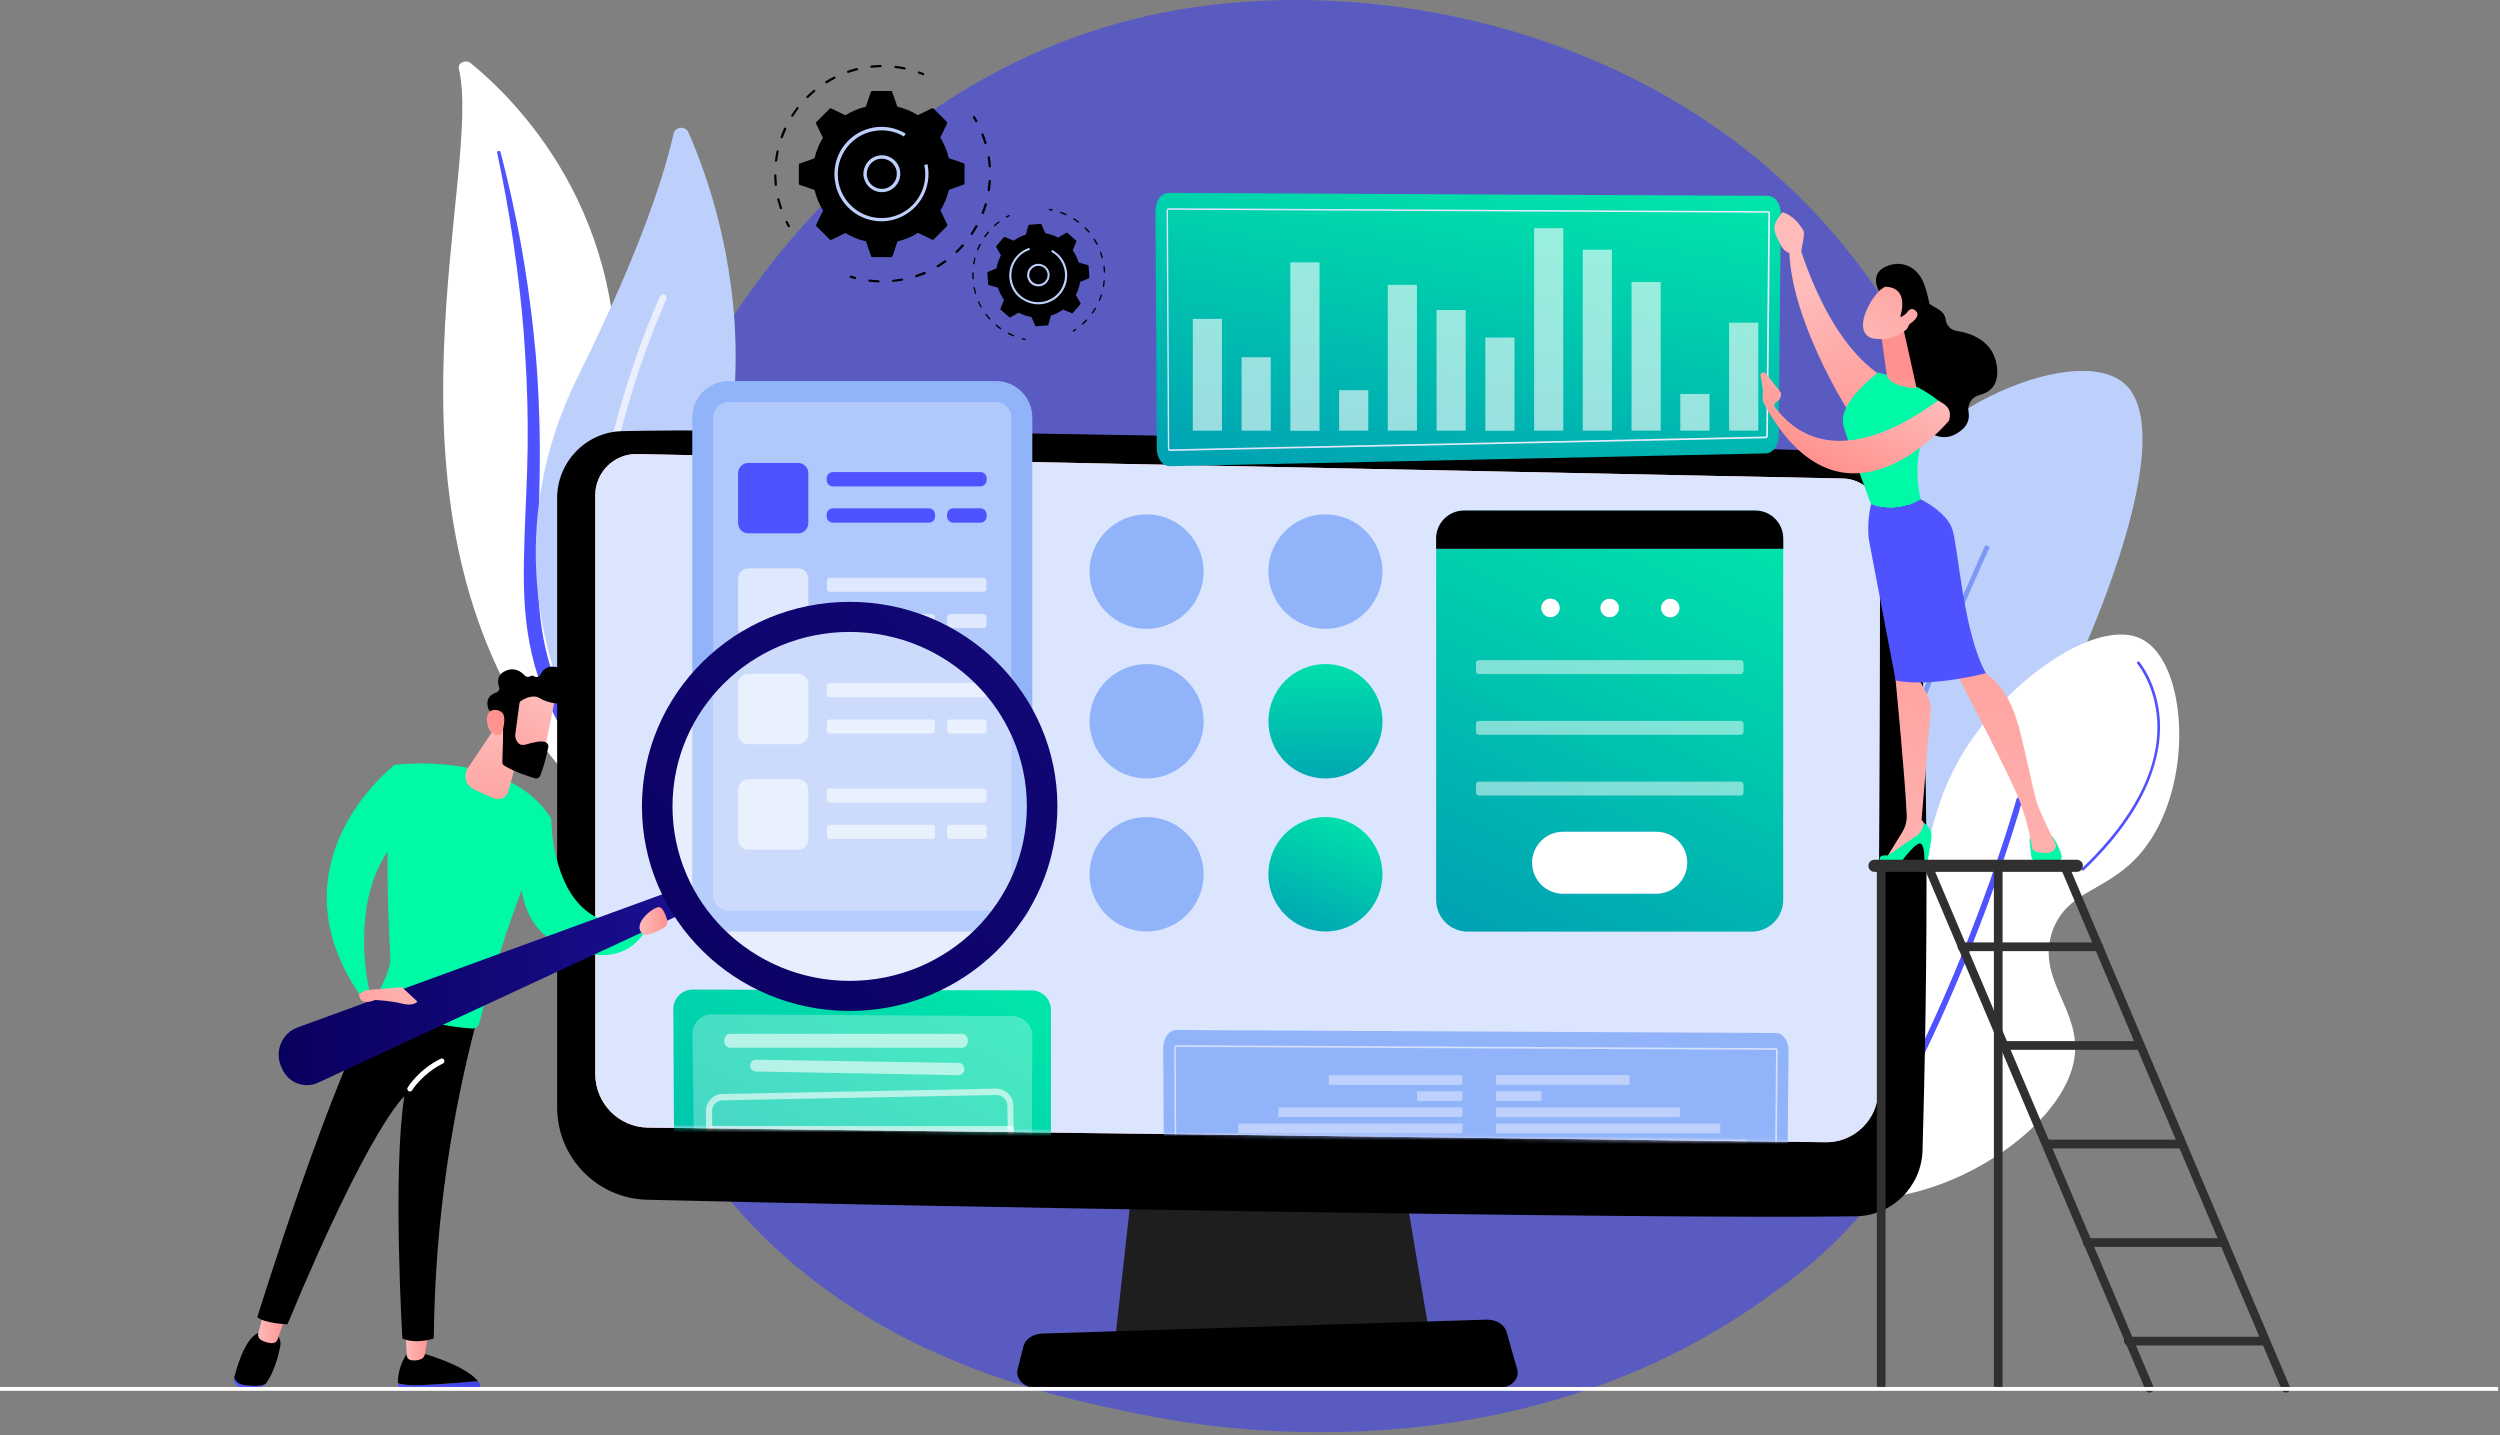 <?xml version="1.0" encoding="UTF-8"?> <svg xmlns="http://www.w3.org/2000/svg" width="648" height="372" viewBox="0 0 648 372" fill="none"><rect x="0" y="0" width="648" height="372" fill="#808080" stroke="none"/><g style="mix-blend-mode:multiply" opacity="0.5"><path d="M478.486 319.022C470.929 327.002 463.771 332.177 458.103 336.221C391.615 384.067 312.956 370.111 296.243 366.722C271.573 361.693 223.833 351.964 189.317 311.297C137.107 249.749 145.246 152.746 185.72 88.721C193.168 76.987 232.298 11.978 311.793 1.556C359.897 -4.748 415.994 7.97 456.614 42.114C541.886 113.755 535.818 258.495 478.486 319.022Z" fill="#3436FF"></path></g><path d="M461.337 305.903C475.252 310.932 495.889 298.032 504.354 281.78C513.074 265.091 503.046 256.017 506.789 231.566C511.04 203.798 526.081 201.794 541.232 165.791C544.647 157.665 564.412 110.658 550.351 99.179C537.38 88.575 493.673 106.831 482.01 136.894C473.69 158.321 487.751 169.982 477.977 194.943C469.403 216.844 455.705 215.095 447.24 236.194C436.849 261.884 443.062 299.308 461.337 305.903Z" fill="#BDD0FB"></path><path d="M461.373 312.79C461.991 282.29 476.451 237.25 488.477 204.855C501.484 169.763 514.527 141.522 514.636 141.231L515.763 141.777C515.617 142.069 502.61 170.274 489.64 205.292C477.65 237.615 463.263 282.472 462.645 312.79H461.373Z" fill="#7D97F4"></path><path d="M465.297 305.284C447.967 292.639 446.586 257.912 458.903 248.547C467.223 242.243 476.415 251.571 487.569 245.413C501.775 237.542 495.162 217.646 508.787 195.199C520.377 176.104 543.739 159.888 555.111 165.646C567.028 171.658 568.99 203.398 555.547 220.306C546.791 231.274 536.073 230.29 532.076 241.113C527.462 253.685 539.524 261.556 537.707 274.164C534.401 296.793 488.187 322.01 465.297 305.284Z" fill="white"></path><path d="M474.126 315.451C474.017 315.451 473.908 315.378 473.799 315.305C473.436 315.05 473.363 314.576 473.581 314.212C506.207 266.475 522.484 207.807 522.63 207.224C522.739 206.823 523.175 206.568 523.574 206.677C523.974 206.786 524.228 207.224 524.119 207.625C523.974 208.208 507.624 267.131 474.853 315.086C474.707 315.378 474.417 315.487 474.126 315.451Z" fill="#4F52FF"></path><path d="M539.887 225.662C539.815 225.662 539.742 225.626 539.669 225.553C539.524 225.407 539.524 225.152 539.669 225.043C549.043 216.115 560.052 202.195 559.144 186.744C558.599 177.562 554.057 172.096 553.984 172.059C553.839 171.913 553.875 171.658 554.021 171.549C554.166 171.403 554.42 171.44 554.529 171.585C554.711 171.804 559.289 177.27 559.834 186.708C560.343 195.381 557.327 209.192 540.105 225.59C540.105 225.626 539.996 225.662 539.887 225.662Z" fill="#4F52FF"></path><path d="M464.244 300.51C464.135 300.51 464.026 300.437 463.953 300.292C454.506 280.76 452.436 266.475 457.776 257.803C462.536 250.077 471.655 249.895 471.728 249.895C471.946 249.895 472.091 250.041 472.091 250.259C472.091 250.478 471.946 250.624 471.728 250.624C471.655 250.624 462.899 250.806 458.394 258.203C453.199 266.657 455.269 280.687 464.607 299.964C464.68 300.146 464.607 300.364 464.425 300.474C464.389 300.51 464.316 300.51 464.244 300.51Z" fill="#F0F0F0"></path><path d="M118.941 17.808C118.578 16.314 120.685 15.331 121.993 16.351C135 26.991 166.355 58.767 158.543 114.302C148.734 184.011 165.519 209.447 186.374 224.934C186.374 224.934 157.708 217.646 139.687 191.846C95.434 128.513 125.154 44.41 118.941 17.808Z" fill="white"></path><path d="M128.86 39.563C130.495 47.325 131.948 55.123 133.074 62.921C134.237 70.719 135.145 78.554 135.763 86.425C136.344 94.296 136.744 102.131 136.78 110.002C136.853 117.873 136.526 125.707 136.163 133.615C135.872 141.486 135.509 149.43 136.054 157.447C136.635 165.427 138.306 173.48 141.613 181.023C142.448 182.918 143.32 184.777 144.301 186.599C145.246 188.421 146.299 190.206 147.389 191.992C149.569 195.526 152.04 198.952 154.801 202.195C160.324 208.681 166.973 214.439 174.312 219.322C175.075 219.832 176.201 219.723 176.782 219.03C177.364 218.374 177.218 217.427 176.492 216.917C174.748 215.678 173.04 214.439 171.369 213.127C170.533 212.471 169.734 211.815 168.898 211.159C168.099 210.467 167.3 209.811 166.537 209.119C163.412 206.349 160.542 203.361 157.926 200.227C152.658 193.996 148.443 187.036 145.246 179.821C143.684 176.213 142.448 172.496 141.54 168.707C140.632 164.917 140.087 161.091 139.76 157.192C139.142 149.43 139.433 141.559 139.651 133.688C139.869 125.817 140.05 117.873 139.832 109.965C139.723 105.993 139.578 102.058 139.324 98.086C139.215 96.118 139.033 94.15 138.888 92.146C138.706 90.178 138.524 88.211 138.306 86.243C137.471 78.372 136.344 70.501 134.927 62.703C133.474 54.904 131.767 47.106 129.732 39.417C129.659 39.199 129.405 39.053 129.151 39.126C128.969 39.162 128.824 39.381 128.86 39.563Z" fill="#4F52FF"></path><path d="M152.73 184.631C151.132 186.344 148.298 185.833 147.353 183.72C142.049 171.95 130.023 137.332 149.86 97.466C166.609 63.796 172.531 43.936 174.566 34.717C175.002 32.785 177.654 32.53 178.454 34.352C187.355 54.467 210.717 122.938 152.73 184.631Z" fill="#BDD0FB"></path><path d="M149.824 183.392C149.751 183.392 149.715 183.392 149.642 183.392C149.133 183.392 148.734 182.955 148.734 182.481C148.734 181.898 149.86 124.724 171.042 76.841C171.26 76.368 171.768 76.185 172.241 76.368C172.713 76.586 172.895 77.096 172.713 77.57C151.677 125.088 150.55 181.898 150.55 182.481C150.587 182.955 150.26 183.319 149.824 183.392Z" fill="#E9EFFD"></path><path d="M237.903 18.845C237.94 18.918 237.976 19.028 238.085 19.064C238.448 19.21 238.812 19.319 239.175 19.465C239.32 19.538 239.502 19.465 239.538 19.319C239.611 19.173 239.538 18.991 239.393 18.955C239.029 18.809 238.666 18.663 238.303 18.517C238.158 18.481 237.976 18.554 237.94 18.7C237.867 18.736 237.867 18.773 237.903 18.845Z" fill="black"></path><path d="M201.462 51.751C201.426 51.605 201.535 51.423 201.68 51.386C201.825 51.35 202.007 51.459 202.043 51.605C202.225 52.37 202.443 53.136 202.697 53.864C202.734 54.01 202.661 54.192 202.516 54.229C202.37 54.265 202.189 54.192 202.152 54.047C201.934 53.391 201.753 52.735 201.571 52.079C201.535 51.969 201.498 51.86 201.462 51.751ZM200.808 47.888C200.735 47.086 200.699 46.285 200.663 45.483C200.663 45.337 200.772 45.191 200.953 45.191C201.099 45.191 201.244 45.301 201.244 45.483C201.244 46.248 201.317 47.05 201.389 47.852C201.389 47.997 201.28 48.143 201.135 48.18C200.99 48.18 200.844 48.107 200.808 47.961C200.808 47.925 200.808 47.925 200.808 47.888ZM200.881 41.584C200.99 40.782 201.099 39.981 201.28 39.215C201.317 39.07 201.462 38.96 201.607 38.997C201.753 39.033 201.862 39.179 201.825 39.325C201.68 40.09 201.535 40.855 201.426 41.657C201.389 41.803 201.244 41.948 201.099 41.912C200.99 41.912 200.881 41.803 200.844 41.693C200.881 41.657 200.881 41.62 200.881 41.584ZM202.334 35.462C202.588 34.697 202.915 33.968 203.242 33.239C203.315 33.093 203.497 33.021 203.642 33.093C203.787 33.166 203.86 33.349 203.787 33.494C203.46 34.223 203.17 34.952 202.879 35.681C202.806 35.826 202.661 35.899 202.516 35.863C202.407 35.826 202.37 35.754 202.334 35.644C202.298 35.571 202.298 35.535 202.334 35.462ZM205.131 29.814C205.567 29.158 206.04 28.466 206.512 27.846C206.621 27.7 206.803 27.7 206.912 27.81C207.021 27.919 207.057 28.101 206.948 28.21C206.476 28.83 206.003 29.486 205.604 30.142C205.531 30.288 205.349 30.324 205.204 30.215C205.131 30.178 205.095 30.105 205.095 30.032C205.059 29.96 205.059 29.887 205.131 29.814ZM209.092 24.931C209.673 24.384 210.254 23.838 210.872 23.328C210.981 23.218 211.163 23.255 211.272 23.364C211.381 23.473 211.344 23.655 211.235 23.765C210.618 24.275 210.036 24.785 209.491 25.332C209.382 25.441 209.201 25.441 209.092 25.332C209.055 25.295 209.019 25.259 209.019 25.186C208.983 25.113 209.019 25.004 209.092 24.931ZM214.033 21.032C214.723 20.595 215.414 20.23 216.14 19.866C216.285 19.793 216.467 19.866 216.54 20.012C216.612 20.157 216.54 20.339 216.394 20.412C215.704 20.777 215.014 21.141 214.36 21.578C214.215 21.651 214.033 21.615 213.96 21.469C213.96 21.433 213.924 21.433 213.924 21.396C213.888 21.25 213.924 21.105 214.033 21.032ZM219.701 18.335C220.355 18.117 221.045 17.898 221.735 17.716C221.844 17.679 221.917 17.679 222.026 17.643C222.171 17.606 222.353 17.716 222.389 17.861C222.426 18.007 222.317 18.189 222.171 18.226C222.099 18.262 221.99 18.262 221.917 18.299C221.263 18.481 220.573 18.663 219.919 18.882C219.773 18.918 219.592 18.845 219.555 18.7C219.555 18.7 219.555 18.7 219.555 18.663C219.483 18.554 219.592 18.408 219.701 18.335ZM225.587 17.315C225.587 17.169 225.696 17.023 225.841 16.987C226.64 16.914 227.44 16.841 228.239 16.841C228.384 16.841 228.529 16.951 228.529 17.133C228.529 17.279 228.42 17.424 228.239 17.424C227.44 17.424 226.677 17.497 225.877 17.57C225.732 17.57 225.587 17.497 225.55 17.351C225.623 17.351 225.587 17.315 225.587 17.315ZM231.836 17.315C231.872 17.169 232.017 17.023 232.163 17.06C232.962 17.169 233.761 17.279 234.524 17.461C234.67 17.497 234.779 17.643 234.742 17.789C234.706 17.934 234.561 18.044 234.415 18.007C233.652 17.861 232.889 17.716 232.09 17.643C231.981 17.643 231.872 17.534 231.836 17.424C231.836 17.388 231.836 17.351 231.836 17.315Z" fill="black"></path><path d="M203.606 57.618C203.606 57.654 203.606 57.654 203.642 57.691C203.824 58.055 204.005 58.383 204.187 58.747C204.259 58.893 204.441 58.929 204.586 58.857C204.732 58.784 204.768 58.602 204.695 58.456C204.514 58.128 204.332 57.8 204.151 57.435C204.078 57.29 203.896 57.217 203.751 57.29C203.642 57.362 203.569 57.508 203.606 57.618Z" fill="black"></path><path d="M220.246 71.793C220.282 71.902 220.355 71.975 220.427 72.011C220.791 72.121 221.19 72.23 221.554 72.339C221.699 72.376 221.881 72.303 221.917 72.121C221.953 71.975 221.881 71.793 221.699 71.756C221.336 71.647 220.972 71.538 220.609 71.428C220.464 71.392 220.282 71.465 220.246 71.611C220.246 71.683 220.246 71.72 220.246 71.793Z" fill="black"></path><path d="M225.078 72.704C225.114 72.558 225.26 72.412 225.405 72.449C226.168 72.558 226.931 72.594 227.694 72.631C227.839 72.631 227.984 72.777 227.984 72.922C227.984 73.068 227.839 73.214 227.694 73.214C226.895 73.177 226.132 73.105 225.332 73.032C225.223 73.032 225.114 72.922 225.078 72.813C225.078 72.777 225.078 72.74 225.078 72.704ZM231.218 72.85C231.218 72.704 231.327 72.558 231.472 72.522C232.235 72.449 232.998 72.339 233.761 72.194C233.907 72.157 234.088 72.266 234.088 72.412C234.125 72.558 234.016 72.74 233.87 72.74C233.107 72.886 232.308 72.995 231.545 73.068C231.4 73.068 231.254 72.995 231.218 72.85C231.218 72.886 231.218 72.886 231.218 72.85ZM237.395 71.283C238.121 71.028 238.848 70.772 239.574 70.481C239.72 70.408 239.901 70.481 239.938 70.627C240.01 70.772 239.938 70.955 239.792 71.028C239.066 71.319 238.339 71.611 237.576 71.866C237.431 71.902 237.249 71.829 237.213 71.683C237.213 71.683 237.213 71.683 237.213 71.647C237.177 71.501 237.249 71.356 237.395 71.283ZM242.917 68.768C243.571 68.367 244.225 67.93 244.843 67.493C244.988 67.383 245.17 67.42 245.242 67.566C245.351 67.712 245.315 67.894 245.17 67.967C244.516 68.44 243.862 68.878 243.208 69.278C243.062 69.351 242.881 69.315 242.808 69.169C242.808 69.133 242.772 69.133 242.772 69.096C242.735 68.951 242.808 68.841 242.917 68.768ZM247.749 65.088C248.294 64.541 248.839 63.995 249.348 63.412C249.457 63.302 249.639 63.266 249.748 63.375C249.857 63.484 249.893 63.667 249.784 63.776C249.275 64.359 248.694 64.942 248.149 65.489C248.04 65.598 247.858 65.598 247.749 65.489C247.713 65.452 247.677 65.416 247.677 65.379C247.64 65.27 247.64 65.161 247.749 65.088ZM251.637 60.46C252.073 59.804 252.472 59.148 252.836 58.492C252.908 58.346 253.09 58.31 253.235 58.383C253.381 58.456 253.417 58.638 253.344 58.784C252.981 59.476 252.545 60.132 252.109 60.788C252.036 60.934 251.855 60.97 251.709 60.861C251.637 60.824 251.6 60.751 251.6 60.679C251.6 60.606 251.6 60.533 251.637 60.46ZM254.471 55.067C254.761 54.338 255.016 53.609 255.234 52.88C255.27 52.735 255.452 52.625 255.597 52.698C255.742 52.735 255.851 52.917 255.779 53.063C255.561 53.828 255.306 54.557 255.016 55.285C254.943 55.431 254.798 55.504 254.652 55.468C254.58 55.431 254.507 55.358 254.471 55.285C254.434 55.176 254.434 55.14 254.471 55.067ZM255.997 49.2C256.106 48.435 256.178 47.669 256.251 46.904C256.251 46.758 256.396 46.613 256.578 46.649C256.723 46.649 256.869 46.795 256.832 46.977C256.796 47.779 256.687 48.544 256.578 49.346C256.542 49.492 256.396 49.601 256.251 49.601C256.142 49.601 256.033 49.492 255.997 49.382C255.997 49.273 255.997 49.236 255.997 49.2ZM256.251 43.114C256.215 42.349 256.106 41.584 255.997 40.819C255.96 40.673 256.069 40.527 256.251 40.491C256.396 40.454 256.542 40.564 256.578 40.746C256.687 41.511 256.796 42.313 256.832 43.114C256.832 43.26 256.723 43.406 256.578 43.442C256.433 43.442 256.324 43.37 256.287 43.224C256.251 43.151 256.251 43.151 256.251 43.114ZM254.58 34.587C254.725 34.515 254.907 34.587 254.943 34.77C255.234 35.498 255.488 36.264 255.706 36.992C255.742 37.138 255.67 37.321 255.524 37.357C255.379 37.393 255.197 37.321 255.161 37.175C254.943 36.446 254.689 35.717 254.398 34.988V34.952C254.362 34.77 254.434 34.624 254.58 34.587Z" fill="black"></path><path d="M252.182 30.47C252.182 30.506 252.218 30.543 252.218 30.543C252.436 30.871 252.618 31.198 252.799 31.526C252.872 31.672 253.054 31.709 253.199 31.636C253.344 31.563 253.381 31.381 253.308 31.235C253.126 30.907 252.908 30.543 252.727 30.215C252.654 30.069 252.472 30.032 252.327 30.105C252.218 30.215 252.145 30.36 252.182 30.47Z" fill="black"></path><path d="M241.972 28.138C241.863 28.028 241.718 28.028 241.573 28.065L237.903 29.85C236.305 28.83 234.488 28.101 232.599 27.664L231.254 23.801C231.218 23.655 231.073 23.583 230.927 23.583H226.059C225.914 23.583 225.805 23.655 225.732 23.801L224.424 27.664C222.535 28.101 220.754 28.866 219.119 29.887L215.45 28.101C215.304 28.028 215.159 28.065 215.05 28.174L211.599 31.636C211.49 31.745 211.49 31.891 211.526 32.037L213.306 35.717C212.289 37.321 211.562 39.142 211.126 41.037L207.275 42.386C207.13 42.422 207.057 42.568 207.057 42.714V47.597C207.057 47.742 207.13 47.852 207.275 47.925L211.126 49.236C211.562 51.131 212.325 52.917 213.343 54.557L211.562 58.237C211.49 58.383 211.526 58.529 211.635 58.638L215.087 62.1C215.195 62.209 215.341 62.209 215.486 62.173L219.156 60.387C220.754 61.407 222.571 62.136 224.46 62.573L225.805 66.436C225.841 66.582 225.986 66.655 226.132 66.655H231C231.145 66.655 231.254 66.582 231.327 66.436L232.635 62.573C234.524 62.136 236.305 61.371 237.94 60.351L241.609 62.136C241.754 62.209 241.9 62.173 242.009 62.063L245.46 58.602C245.569 58.492 245.569 58.346 245.533 58.201L243.753 54.52C244.77 52.917 245.497 51.095 245.933 49.2L249.784 47.852C249.929 47.815 250.002 47.669 250.002 47.524V42.641C250.002 42.495 249.929 42.386 249.784 42.313L245.933 41.001C245.497 39.106 244.734 37.321 243.716 35.681L245.497 32C245.569 31.855 245.533 31.709 245.424 31.599L241.972 28.138Z" fill="black"></path><path d="M223.952 43.88C224.279 42.641 225.042 41.584 226.132 40.928C227.221 40.272 228.493 40.09 229.728 40.381C230.964 40.709 232.017 41.475 232.671 42.568C233.325 43.661 233.507 44.936 233.216 46.175C232.889 47.414 232.126 48.471 231.036 49.127C229.946 49.783 228.675 49.965 227.439 49.674C226.204 49.346 225.151 48.58 224.497 47.487C224.242 47.086 224.097 46.649 223.952 46.212C223.734 45.483 223.734 44.645 223.952 43.88ZM231.908 43.042C231.363 42.131 230.528 41.511 229.51 41.256C228.493 41.001 227.439 41.147 226.568 41.693C225.659 42.24 225.042 43.078 224.787 44.098C224.533 45.119 224.678 46.175 225.223 47.05C225.768 47.961 226.604 48.58 227.621 48.836C228.638 49.091 229.692 48.945 230.564 48.398C231.472 47.852 232.09 47.014 232.344 45.993C232.49 45.337 232.49 44.681 232.344 44.062C232.235 43.697 232.09 43.37 231.908 43.042Z" fill="#BDD0FB"></path><path d="M216.649 48.18C217.993 53.463 222.789 57.362 228.457 57.362C229.51 57.362 230.528 57.217 231.509 56.962C236.777 55.613 240.664 50.803 240.664 45.119C240.664 45.009 240.664 44.9 240.664 44.827C240.664 44.135 240.555 43.442 240.446 42.786C240.446 42.714 240.41 42.641 240.41 42.568L239.574 42.75C239.756 43.552 239.829 44.353 239.829 45.155C239.829 45.155 239.829 45.155 239.829 45.191C239.829 51.459 234.742 56.524 228.493 56.524C222.244 56.524 217.157 51.423 217.157 45.155C217.157 39.871 220.791 35.389 225.659 34.15C226.568 33.932 227.512 33.786 228.493 33.786C230.564 33.786 232.562 34.332 234.306 35.389L234.742 34.624C232.853 33.494 230.673 32.875 228.493 32.875C227.439 32.875 226.422 33.021 225.441 33.276C220.173 34.624 216.285 39.434 216.285 45.119C216.285 46.175 216.431 47.196 216.649 48.18Z" fill="#BDD0FB"></path><path d="M260.824 56.4C260.86 56.437 260.933 56.437 261.005 56.4C261.223 56.291 261.405 56.182 261.623 56.072C261.696 56.036 261.732 55.926 261.696 55.817C261.659 55.744 261.55 55.708 261.441 55.744C261.223 55.854 261.005 55.963 260.787 56.072C260.715 56.109 260.678 56.218 260.715 56.327C260.751 56.364 260.787 56.4 260.824 56.4Z" fill="black"></path><path d="M261.296 86.573C261.223 86.536 261.187 86.427 261.223 86.317C261.26 86.245 261.369 86.208 261.478 86.245C261.914 86.463 262.35 86.682 262.786 86.864C262.895 86.901 262.931 87.01 262.895 87.083C262.858 87.192 262.749 87.228 262.677 87.192C262.277 87.046 261.914 86.864 261.55 86.682C261.441 86.645 261.369 86.609 261.296 86.573ZM259.262 85.334C258.862 85.042 258.462 84.751 258.099 84.423C258.026 84.35 258.026 84.24 258.063 84.168C258.135 84.095 258.244 84.095 258.317 84.131C258.68 84.459 259.08 84.751 259.443 85.006C259.516 85.079 259.552 85.188 259.48 85.261C259.443 85.37 259.371 85.37 259.262 85.334ZM256.391 82.746C256.064 82.382 255.737 81.981 255.447 81.617C255.374 81.544 255.41 81.435 255.483 81.362C255.556 81.289 255.665 81.325 255.737 81.398C256.028 81.763 256.319 82.163 256.646 82.528C256.718 82.601 256.718 82.71 256.646 82.783C256.573 82.819 256.5 82.856 256.464 82.819C256.428 82.783 256.391 82.783 256.391 82.746ZM254.139 79.613C253.884 79.175 253.666 78.738 253.485 78.301C253.448 78.228 253.485 78.118 253.557 78.082C253.63 78.046 253.739 78.082 253.775 78.155C253.957 78.592 254.175 79.029 254.429 79.43C254.466 79.503 254.429 79.613 254.357 79.685C254.32 79.722 254.248 79.722 254.175 79.685C254.175 79.649 254.175 79.649 254.139 79.613ZM252.685 76.041C252.54 75.568 252.431 75.094 252.322 74.62C252.286 74.511 252.358 74.438 252.467 74.402C252.576 74.365 252.649 74.438 252.685 74.547C252.794 75.021 252.903 75.495 253.012 75.969C253.049 76.078 252.976 76.151 252.903 76.187C252.867 76.187 252.831 76.187 252.758 76.187C252.722 76.114 252.685 76.078 252.685 76.041ZM252.031 72.215C251.995 71.742 251.995 71.231 251.995 70.758C251.995 70.648 252.068 70.575 252.177 70.575C252.286 70.575 252.358 70.648 252.358 70.758C252.358 71.231 252.358 71.705 252.395 72.215C252.395 72.325 252.322 72.397 252.213 72.397C252.177 72.397 252.14 72.397 252.14 72.361C252.068 72.361 252.031 72.288 252.031 72.215ZM252.213 68.353C252.286 67.879 252.395 67.369 252.504 66.895C252.54 66.786 252.613 66.749 252.722 66.749C252.831 66.786 252.867 66.859 252.867 66.968C252.758 67.442 252.649 67.915 252.576 68.389C252.576 68.498 252.467 68.535 252.358 68.535H252.322C252.249 68.498 252.213 68.425 252.213 68.353ZM253.267 64.636C253.448 64.235 253.594 63.834 253.812 63.433C253.848 63.397 253.848 63.324 253.884 63.287C253.921 63.215 254.03 63.178 254.139 63.215C254.211 63.251 254.248 63.36 254.211 63.47C254.175 63.506 254.175 63.579 254.139 63.615C253.957 63.98 253.775 64.381 253.594 64.781C253.557 64.891 253.448 64.927 253.376 64.891C253.267 64.818 253.23 64.709 253.267 64.636ZM255.156 61.502C255.083 61.429 255.047 61.32 255.12 61.247C255.41 60.846 255.701 60.445 256.028 60.081C256.101 60.008 256.21 60.008 256.282 60.044C256.355 60.117 256.355 60.227 256.319 60.299C255.992 60.664 255.701 61.065 255.447 61.429C255.374 61.538 255.265 61.538 255.156 61.502C255.192 61.502 255.192 61.502 255.156 61.502ZM257.663 58.623C257.59 58.55 257.59 58.441 257.663 58.368C258.026 58.04 258.426 57.712 258.789 57.421C258.862 57.348 258.971 57.384 259.044 57.457C259.116 57.53 259.08 57.639 259.007 57.712C258.644 58.004 258.244 58.295 257.881 58.623C257.808 58.66 257.736 58.696 257.699 58.66C257.699 58.623 257.699 58.623 257.663 58.623Z" fill="black"></path><path d="M264.893 87.957C265.147 88.03 265.402 88.103 265.62 88.139C265.729 88.176 265.801 88.103 265.838 87.994C265.874 87.884 265.801 87.812 265.692 87.775C265.474 87.739 265.22 87.666 265.002 87.629C264.893 87.593 264.82 87.666 264.784 87.775C264.784 87.812 264.82 87.921 264.893 87.957Z" fill="black"></path><path d="M278.118 85.953C278.154 85.99 278.227 85.99 278.3 85.953C278.518 85.844 278.699 85.698 278.917 85.552C278.99 85.479 279.026 85.37 278.954 85.297C278.881 85.224 278.772 85.188 278.699 85.261C278.518 85.407 278.3 85.516 278.118 85.662C278.045 85.698 278.009 85.807 278.045 85.917C278.045 85.917 278.082 85.917 278.118 85.953Z" fill="black"></path><path d="M280.48 84.095C280.407 84.022 280.407 83.912 280.48 83.84C280.843 83.512 281.17 83.184 281.497 82.856C281.57 82.783 281.679 82.783 281.751 82.856C281.824 82.929 281.824 83.038 281.751 83.111C281.424 83.475 281.061 83.803 280.698 84.131C280.625 84.168 280.552 84.204 280.516 84.168C280.516 84.095 280.516 84.095 280.48 84.095ZM283.023 81.289C282.95 81.216 282.914 81.107 282.987 81.034C283.277 80.633 283.532 80.232 283.75 79.831C283.786 79.758 283.895 79.722 284.004 79.758C284.077 79.795 284.113 79.904 284.077 80.013C283.822 80.414 283.568 80.852 283.277 81.216C283.205 81.325 283.132 81.362 283.023 81.289ZM284.803 77.791C284.985 77.353 285.167 76.916 285.312 76.442C285.348 76.333 285.457 76.296 285.53 76.333C285.639 76.369 285.675 76.479 285.639 76.552C285.494 77.025 285.312 77.463 285.13 77.9C285.094 77.973 284.985 78.046 284.912 78.009C284.803 77.973 284.767 77.9 284.803 77.791ZM285.857 74.219C285.929 73.746 286.002 73.272 286.038 72.798C286.038 72.689 286.147 72.616 286.22 72.653C286.329 72.653 286.402 72.762 286.365 72.835C286.329 73.308 286.256 73.782 286.184 74.256C286.184 74.365 286.075 74.402 285.966 74.402H285.929C285.893 74.365 285.82 74.292 285.857 74.219ZM286.111 70.503C286.075 70.029 286.038 69.555 286.002 69.081C286.002 68.972 286.075 68.899 286.147 68.899C286.256 68.899 286.329 68.972 286.329 69.045C286.402 69.519 286.438 69.992 286.438 70.503C286.438 70.612 286.365 70.685 286.256 70.685C286.22 70.685 286.184 70.685 286.184 70.648C286.147 70.612 286.111 70.576 286.111 70.503ZM285.53 66.822C285.421 66.348 285.276 65.911 285.094 65.474C285.058 65.365 285.094 65.292 285.203 65.255C285.312 65.219 285.385 65.255 285.421 65.365C285.566 65.802 285.711 66.275 285.857 66.749C285.893 66.859 285.82 66.931 285.748 66.968C285.711 66.968 285.675 66.968 285.639 66.968C285.602 66.931 285.566 66.859 285.53 66.822ZM284.186 63.36C283.968 62.959 283.713 62.522 283.459 62.121C283.423 62.048 283.423 61.939 283.532 61.866C283.604 61.83 283.713 61.83 283.786 61.939C284.04 62.34 284.295 62.777 284.513 63.178C284.549 63.251 284.513 63.36 284.44 63.433C284.404 63.47 284.331 63.47 284.295 63.433C284.258 63.397 284.222 63.397 284.186 63.36ZM282.115 60.263C281.824 59.898 281.497 59.571 281.17 59.206C281.097 59.133 281.097 59.024 281.17 58.951C281.243 58.878 281.352 58.878 281.424 58.951C281.751 59.279 282.078 59.643 282.405 60.008C282.478 60.081 282.478 60.19 282.369 60.263C282.296 60.299 282.224 60.299 282.187 60.299C282.151 60.299 282.151 60.263 282.115 60.263ZM279.426 57.712C279.063 57.421 278.663 57.166 278.263 56.91C278.191 56.874 278.154 56.765 278.191 56.655C278.227 56.583 278.336 56.546 278.445 56.583C278.845 56.838 279.244 57.129 279.644 57.421C279.717 57.493 279.753 57.603 279.68 57.676C279.608 57.749 279.535 57.749 279.426 57.712ZM274.812 55.016C274.848 54.906 274.957 54.87 275.03 54.906C275.466 55.052 275.938 55.234 276.374 55.453C276.483 55.489 276.519 55.599 276.447 55.708C276.41 55.781 276.301 55.854 276.192 55.781C275.756 55.599 275.32 55.416 274.884 55.234C274.884 55.234 274.884 55.234 274.848 55.234C274.812 55.198 274.775 55.125 274.812 55.016Z" fill="black"></path><path d="M271.942 54.469H271.978C272.196 54.505 272.45 54.542 272.668 54.615C272.777 54.651 272.85 54.578 272.886 54.469C272.922 54.36 272.85 54.287 272.741 54.25C272.523 54.214 272.268 54.141 272.051 54.105C271.942 54.105 271.869 54.141 271.833 54.25C271.833 54.36 271.869 54.432 271.942 54.469Z" fill="black"></path><path d="M266.746 58.259C266.673 58.259 266.601 58.332 266.564 58.404L265.91 60.809C264.784 61.138 263.73 61.684 262.749 62.376L260.424 61.429C260.351 61.393 260.243 61.429 260.206 61.502L258.244 63.761C258.172 63.834 258.172 63.907 258.208 64.016L259.443 66.166C258.898 67.223 258.499 68.353 258.317 69.519L256.028 70.503C255.955 70.539 255.883 70.612 255.919 70.721L256.137 73.709C256.137 73.782 256.21 73.855 256.282 73.891L258.68 74.547C259.007 75.677 259.552 76.734 260.242 77.718L259.298 80.05C259.262 80.123 259.298 80.232 259.371 80.269L261.623 82.236C261.696 82.309 261.768 82.309 261.877 82.273L264.021 81.034C265.075 81.58 266.201 81.981 267.364 82.163L268.345 84.459C268.381 84.532 268.454 84.605 268.563 84.568L271.542 84.35C271.615 84.35 271.687 84.277 271.724 84.204L272.378 81.799C273.504 81.471 274.557 80.924 275.538 80.232L277.864 81.18C277.936 81.216 278.045 81.18 278.082 81.107L280.044 78.847C280.116 78.775 280.116 78.702 280.08 78.592L278.845 76.442C279.39 75.385 279.789 74.256 279.971 73.09L282.26 72.106C282.333 72.07 282.405 71.997 282.369 71.887L282.151 68.899C282.151 68.826 282.078 68.754 282.006 68.717L279.608 68.061C279.281 66.931 278.736 65.875 278.045 64.891L278.99 62.559C279.026 62.486 278.99 62.377 278.917 62.34L276.665 60.372C276.592 60.299 276.519 60.299 276.41 60.336L274.267 61.575C273.213 61.028 272.087 60.627 270.924 60.445L269.943 58.149C269.907 58.077 269.834 58.004 269.725 58.04L266.746 58.259Z" fill="black"></path><path d="M266.746 72.981C266.31 72.325 266.128 71.559 266.274 70.794C266.419 70.029 266.855 69.337 267.473 68.899C268.127 68.462 268.89 68.28 269.653 68.425C270.416 68.571 271.106 69.009 271.542 69.628C271.978 70.284 272.159 71.049 272.014 71.814C271.869 72.58 271.433 73.272 270.815 73.709C270.161 74.147 269.398 74.329 268.635 74.183C268.345 74.147 268.09 74.037 267.836 73.928C267.4 73.709 267.037 73.381 266.746 72.981ZM269.58 68.936C268.962 68.826 268.308 68.972 267.8 69.337C267.291 69.701 266.928 70.248 266.819 70.867C266.71 71.487 266.855 72.142 267.218 72.653C267.582 73.163 268.127 73.527 268.744 73.636C269.362 73.746 270.016 73.6 270.525 73.236C271.033 72.871 271.396 72.325 271.505 71.705C271.614 71.086 271.469 70.43 271.106 69.92C270.888 69.592 270.561 69.337 270.234 69.154C270.016 69.081 269.798 69.009 269.58 68.936Z" fill="#BDD0FB"></path><path d="M265.765 78.082C268.744 79.576 272.487 78.957 274.775 76.296C275.211 75.823 275.538 75.276 275.829 74.73C277.319 71.742 276.701 67.988 274.049 65.692C274.012 65.656 273.94 65.62 273.903 65.583C273.576 65.328 273.25 65.073 272.886 64.854C272.85 64.818 272.814 64.818 272.741 64.781L272.487 65.255C272.923 65.51 273.322 65.765 273.685 66.093C276.556 68.608 276.846 73.017 274.339 75.932C271.833 78.811 267.436 79.139 264.53 76.624C262.095 74.511 261.514 71.013 262.895 68.243C263.149 67.733 263.476 67.259 263.876 66.786C264.711 65.838 265.765 65.109 266.964 64.745L266.782 64.235C265.511 64.636 264.348 65.401 263.44 66.458C263.004 66.931 262.677 67.478 262.386 68.025C260.897 71.013 261.514 74.766 264.166 77.062C264.711 77.463 265.22 77.79 265.765 78.082Z" fill="#BDD0FB"></path><path d="M296.098 283.602L289.085 346.862H370.688L360.042 283.602H296.098Z" fill="#1E1E1E"></path><path d="M144.41 129.133V287.027C144.41 300 154.729 310.641 167.663 310.969C225.177 312.463 426.313 316.07 481.029 315.268C490.439 315.123 498.069 307.58 498.323 298.142C499.377 261.447 501.085 173.225 494.763 132.303C493.418 123.667 486.152 117.217 477.469 116.962C429.292 115.431 216.058 110.512 161.341 111.751C151.931 111.933 144.41 119.695 144.41 129.133Z" fill="black"></path><path d="M154.293 128.368V278.391C154.293 285.971 160.36 292.165 167.917 292.275L473.181 296.065C480.666 296.174 486.806 290.125 486.842 282.618L487.351 133.943C487.387 128.55 483.1 124.177 477.723 124.031L165.192 117.691C159.234 117.545 154.293 122.355 154.293 128.368Z" fill="url(#paint0_linear_3_611)"></path><path d="M154.293 128.368V278.391C154.293 285.971 160.36 292.165 167.917 292.275L473.181 296.065C480.666 296.174 486.806 290.125 486.842 282.618L487.351 133.943C487.387 128.55 483.1 124.177 477.723 124.031L165.192 117.691C159.234 117.545 154.293 122.355 154.293 128.368Z" fill="#DCE5FE"></path><path d="M388.273 359.798H268.812C265.578 359.798 263.144 357.466 263.762 354.988L265.288 348.903C265.76 347.081 267.758 345.732 270.12 345.659L385.257 342.052C387.728 341.979 389.944 343.291 390.489 345.186L393.25 354.879C394.013 357.43 391.579 359.798 388.273 359.798Z" fill="black"></path><mask id="mask0_3_611" style="mask-type:luminance" maskUnits="userSpaceOnUse" x="154" y="117" width="334" height="180"><path d="M154.293 128.368V278.391C154.293 285.971 160.36 292.165 167.917 292.275L473.181 296.065C480.666 296.174 486.806 290.125 486.842 282.618L487.351 133.943C487.387 128.55 483.1 124.177 477.723 124.031L165.192 117.691C159.234 117.545 154.293 122.355 154.293 128.368Z" fill="white"></path></mask><g mask="url(#mask0_3_611)"><path d="M180.306 397.623H267.395C270.156 397.623 272.409 395.364 272.409 392.594V261.738C272.409 258.969 270.156 256.709 267.395 256.709L179.58 256.491C176.782 256.491 174.53 258.75 174.53 261.556L175.22 392.631C175.293 395.4 177.545 397.623 180.306 397.623Z" fill="url(#paint1_linear_3_611)"></path><path opacity="0.28" d="M184.594 262.904L262.49 263.378C265.288 263.378 267.577 265.71 267.577 268.516L267.032 385.962C267.032 388.732 264.779 390.991 262.018 391.064L186.338 392.448C183.504 392.485 181.178 390.226 181.142 387.42L179.471 268.115C179.398 265.236 181.723 262.904 184.594 262.904Z" fill="white"></path><path opacity="0.6" d="M187.755 269.5V270.046C187.755 270.885 188.445 271.577 189.281 271.577H249.302C250.137 271.577 250.828 270.885 250.828 270.046V269.5C250.828 268.662 250.137 267.969 249.302 267.969H189.281C188.445 267.969 187.755 268.662 187.755 269.5Z" fill="white"></path><path opacity="0.6" d="M194.44 276.278C194.476 277.079 195.13 277.699 195.929 277.735L248.393 278.683C249.265 278.683 249.955 277.99 249.955 277.152V277.043C249.955 276.205 249.302 275.512 248.466 275.512L196.002 274.674C195.13 274.638 194.403 275.403 194.44 276.278Z" fill="white"></path><path opacity="0.61" d="M189.099 388.513C186.701 388.513 184.703 386.582 184.666 384.14L182.959 288.084C182.922 285.643 184.848 283.602 187.282 283.566L258.13 282.181C259.329 282.181 260.419 282.582 261.291 283.42C262.127 284.258 262.636 285.351 262.636 286.517L264.452 383.083C264.488 384.286 264.016 385.416 263.217 386.254C262.381 387.092 261.291 387.602 260.092 387.602L189.099 388.44C189.135 388.513 189.099 388.513 189.099 388.513ZM258.239 283.821C258.203 283.821 258.203 283.821 258.167 283.821L187.319 285.205C185.756 285.242 184.521 286.517 184.557 288.084L186.265 384.14C186.301 385.707 187.573 386.946 189.135 386.91L260.129 386.071C260.892 386.071 261.582 385.743 262.127 385.197C262.672 384.65 262.926 383.922 262.926 383.156L261.11 286.59C261.11 285.825 260.783 285.133 260.238 284.586C259.693 284.112 259.002 283.821 258.239 283.821Z" fill="white"></path><path opacity="0.61" d="M261.982 293.477H184.703C184.267 293.477 183.903 293.113 183.903 292.676C183.903 292.238 184.267 291.874 184.703 291.874H262.018C262.454 291.874 262.817 292.238 262.817 292.676C262.781 293.113 262.418 293.477 261.982 293.477Z" fill="white"></path></g><mask id="mask1_3_611" style="mask-type:luminance" maskUnits="userSpaceOnUse" x="154" y="117" width="334" height="180"><path d="M154.293 128.368V278.391C154.293 285.971 160.36 292.165 167.917 292.275L473.181 296.065C480.666 296.174 486.806 290.125 486.842 282.618L487.351 133.943C487.387 128.55 483.1 124.177 477.723 124.031L165.192 117.691C159.234 117.545 154.293 122.355 154.293 128.368Z" fill="white"></path></mask><g mask="url(#mask1_3_611)"><path d="M460.283 267.751L304.89 266.985C303.001 266.985 301.511 269.062 301.511 271.613L301.838 333.27C301.838 335.857 303.4 337.898 305.29 337.825L459.775 334.509C461.555 334.436 463.008 332.432 463.045 329.99L463.59 272.415C463.626 269.828 462.136 267.751 460.283 267.751Z" fill="#91B3FA"></path><path opacity="0.6" d="M305.217 333.853C304.926 333.853 304.708 333.598 304.708 333.233L304.381 271.577C304.381 271.431 304.418 271.285 304.527 271.14C304.636 270.957 304.817 270.921 304.926 270.921L460.32 271.686C460.429 271.686 460.574 271.723 460.683 271.905C460.756 272.014 460.828 272.16 460.792 272.342L460.247 329.917C460.247 330.245 460.029 330.537 459.738 330.537L305.217 333.853ZM304.854 271.358C304.854 271.358 304.817 271.358 304.781 271.395C304.745 271.431 304.745 271.504 304.745 271.577L305.072 333.233C305.072 333.379 305.144 333.452 305.181 333.452L459.702 330.136C459.738 330.136 459.811 330.027 459.811 329.917L460.356 272.342C460.356 272.269 460.356 272.196 460.32 272.16C460.283 272.123 460.283 272.123 460.247 272.123L304.854 271.358Z" fill="white"></path><g opacity="0.6"><path d="M314.08 295.41V297.925H379.079V295.41H314.08Z" fill="#DCE5FE"></path><path d="M320.961 291.215V293.729H379.093V291.215H320.961Z" fill="#DCE5FE"></path><path d="M331.349 287.038V289.552H379.053V287.038H331.349Z" fill="#DCE5FE"></path><path d="M367.293 282.876V285.391H379.065V282.876H367.293Z" fill="#DCE5FE"></path><path d="M344.394 278.694V281.208H379.055V278.694H344.394Z" fill="#DCE5FE"></path></g><g opacity="0.6"><path d="M387.754 295.402V297.916H452.752V295.402H387.754Z" fill="#DCE5FE"></path><path d="M387.759 291.234V293.748H445.89V291.234H387.759Z" fill="#DCE5FE"></path><path d="M387.745 287.046V289.561H435.449V287.046H387.745Z" fill="#DCE5FE"></path><path d="M387.752 282.844V285.359H399.524V282.844H387.752Z" fill="#DCE5FE"></path><path d="M387.744 278.663V281.177H422.405V278.663H387.744Z" fill="#DCE5FE"></path></g></g><path d="M454.034 241.477H380.425C375.92 241.477 372.25 237.797 372.25 233.278V140.502C372.25 135.983 375.92 132.303 380.425 132.303H454.034C458.539 132.303 462.209 135.983 462.209 140.502V233.278C462.209 237.797 458.539 241.477 454.034 241.477Z" fill="url(#paint2_linear_3_611)"></path><path d="M462.209 142.251V139.555C462.209 135.583 458.975 132.34 455.015 132.34H379.444C375.484 132.34 372.25 135.583 372.25 139.555V142.251H462.209Z" fill="#91B3FA"></path><path d="M462.209 142.251V139.555C462.209 135.583 458.975 132.34 455.015 132.34H379.444C375.484 132.34 372.25 135.583 372.25 139.555V142.251H462.209Z" fill="black"></path><path d="M419.564 158.149C419.868 156.857 419.07 155.561 417.781 155.256C416.492 154.951 415.201 155.751 414.897 157.044C414.592 158.336 415.39 159.632 416.679 159.937C417.968 160.242 419.259 159.442 419.564 158.149Z" fill="white"></path><path d="M403.583 159.27C404.519 158.331 404.519 156.808 403.583 155.869C402.646 154.929 401.128 154.929 400.192 155.869C399.255 156.808 399.255 158.331 400.192 159.27C401.128 160.209 402.646 160.209 403.583 159.27Z" fill="white"></path><path d="M435.268 158.16C435.572 156.867 434.774 155.572 433.485 155.267C432.197 154.962 430.905 155.762 430.601 157.055C430.296 158.347 431.094 159.643 432.383 159.948C433.672 160.253 434.964 159.453 435.268 158.16Z" fill="white"></path><path opacity="0.5" d="M451.164 174.719H383.331C382.895 174.719 382.568 174.391 382.568 173.954V171.877C382.568 171.44 382.895 171.112 383.331 171.112H451.164C451.6 171.112 451.927 171.44 451.927 171.877V173.954C451.891 174.355 451.564 174.719 451.164 174.719Z" fill="white"></path><path opacity="0.5" d="M451.164 190.461H383.331C382.895 190.461 382.568 190.133 382.568 189.696V187.619C382.568 187.182 382.895 186.854 383.331 186.854H451.164C451.6 186.854 451.927 187.182 451.927 187.619V189.696C451.891 190.133 451.564 190.461 451.164 190.461Z" fill="white"></path><path opacity="0.5" d="M451.164 206.203H383.331C382.895 206.203 382.568 205.875 382.568 205.438V203.361C382.568 202.924 382.895 202.596 383.331 202.596H451.164C451.6 202.596 451.927 202.924 451.927 203.361V205.438C451.891 205.875 451.564 206.203 451.164 206.203Z" fill="white"></path><path d="M429.328 231.639H405.131C400.698 231.639 397.138 228.031 397.138 223.622C397.138 219.176 400.735 215.605 405.131 215.605H429.328C433.761 215.605 437.321 219.212 437.321 223.622C437.321 228.031 433.724 231.639 429.328 231.639Z" fill="#91B3FA"></path><path d="M429.328 231.639H405.131C400.698 231.639 397.138 228.031 397.138 223.622C397.138 219.176 400.735 215.605 405.131 215.605H429.328C433.761 215.605 437.321 219.212 437.321 223.622C437.321 228.031 433.724 231.639 429.328 231.639Z" fill="white"></path><path d="M258.167 241.477H188.881C183.649 241.477 179.435 237.25 179.435 232.003V108.253C179.435 103.005 183.649 98.778 188.881 98.778H258.13C263.362 98.778 267.577 103.005 267.577 108.253V232.003C267.577 237.214 263.362 241.477 258.167 241.477Z" fill="#91B3FA"></path><path opacity="0.28" d="M188.881 236.048C186.665 236.048 184.848 234.226 184.848 232.003V108.253C184.848 106.03 186.665 104.208 188.881 104.208H258.13C260.347 104.208 262.163 106.03 262.163 108.253V232.003C262.163 234.226 260.347 236.048 258.13 236.048H188.881Z" fill="white"></path><path d="M206.865 138.243H193.967C192.514 138.243 191.315 137.04 191.315 135.583V122.646C191.315 121.189 192.514 119.986 193.967 119.986H206.865C208.319 119.986 209.518 121.189 209.518 122.646V135.583C209.518 137.077 208.319 138.243 206.865 138.243Z" fill="#4F52FF"></path><path d="M254.134 126.072H215.876C215.004 126.072 214.277 125.343 214.277 124.468V123.958C214.277 123.084 215.004 122.355 215.876 122.355H254.134C255.006 122.355 255.732 123.084 255.732 123.958V124.468C255.732 125.379 255.006 126.072 254.134 126.072Z" fill="#4F52FF"></path><path d="M240.763 135.473H215.876C215.004 135.473 214.277 134.745 214.277 133.87V133.36C214.277 132.485 215.004 131.756 215.876 131.756H240.763C241.635 131.756 242.362 132.485 242.362 133.36V133.87C242.362 134.781 241.635 135.473 240.763 135.473Z" fill="#4F52FF"></path><path d="M254.134 135.473H247.085C246.213 135.473 245.487 134.745 245.487 133.87V133.36C245.487 132.485 246.213 131.756 247.085 131.756H254.134C255.006 131.756 255.732 132.485 255.732 133.36V133.87C255.732 134.781 255.006 135.473 254.134 135.473Z" fill="#4F52FF"></path><g opacity="0.6"><path d="M206.865 165.573H193.967C192.514 165.573 191.315 164.37 191.315 162.913V149.976C191.315 148.519 192.514 147.316 193.967 147.316H206.865C208.319 147.316 209.518 148.519 209.518 149.976V162.913C209.518 164.407 208.319 165.573 206.865 165.573Z" fill="white"></path></g><g opacity="0.6"><path d="M254.933 153.402H215.077C214.641 153.402 214.314 153.037 214.314 152.637V150.523C214.314 150.086 214.677 149.758 215.077 149.758H254.933C255.369 149.758 255.696 150.122 255.696 150.523V152.637C255.732 153.037 255.369 153.402 254.933 153.402Z" fill="white"></path></g><path opacity="0.6" d="M241.563 162.803H215.077C214.641 162.803 214.314 162.439 214.314 162.038V159.925C214.314 159.487 214.677 159.159 215.077 159.159H241.563C241.999 159.159 242.326 159.524 242.326 159.925V162.038C242.362 162.439 241.999 162.803 241.563 162.803Z" fill="white"></path><g opacity="0.6"><path d="M254.933 162.803H246.25C245.814 162.803 245.487 162.439 245.487 162.038V159.925C245.487 159.487 245.85 159.159 246.25 159.159H254.933C255.369 159.159 255.696 159.524 255.696 159.925V162.038C255.732 162.439 255.369 162.803 254.933 162.803Z" fill="white"></path></g><g opacity="0.6"><path d="M206.865 192.903H193.967C192.514 192.903 191.315 191.7 191.315 190.243V177.306C191.315 175.849 192.514 174.646 193.967 174.646H206.865C208.319 174.646 209.518 175.849 209.518 177.306V190.243C209.518 191.7 208.319 192.903 206.865 192.903Z" fill="white"></path></g><g opacity="0.6"><path d="M254.933 180.732H215.077C214.641 180.732 214.314 180.367 214.314 179.967V177.853C214.314 177.416 214.677 177.088 215.077 177.088H254.933C255.369 177.088 255.696 177.452 255.696 177.853V179.967C255.732 180.367 255.369 180.732 254.933 180.732Z" fill="white"></path></g><g opacity="0.6"><path d="M241.563 190.133H215.077C214.641 190.133 214.314 189.769 214.314 189.368V187.255C214.314 186.817 214.677 186.489 215.077 186.489H241.563C241.999 186.489 242.326 186.854 242.326 187.255V189.368C242.362 189.769 241.999 190.133 241.563 190.133Z" fill="white"></path></g><path opacity="0.6" d="M254.933 190.133H246.25C245.814 190.133 245.487 189.769 245.487 189.368V187.255C245.487 186.817 245.85 186.489 246.25 186.489H254.933C255.369 186.489 255.696 186.854 255.696 187.255V189.368C255.732 189.769 255.369 190.133 254.933 190.133Z" fill="white"></path><g opacity="0.6"><path d="M206.865 220.233H193.967C192.514 220.233 191.315 219.03 191.315 217.573V204.637C191.315 203.179 192.514 201.976 193.967 201.976H206.865C208.319 201.976 209.518 203.179 209.518 204.637V217.573C209.518 219.03 208.319 220.233 206.865 220.233Z" fill="white"></path></g><path opacity="0.6" d="M254.933 208.025H215.077C214.641 208.025 214.314 207.661 214.314 207.26V205.147C214.314 204.709 214.677 204.381 215.077 204.381H254.933C255.369 204.381 255.696 204.746 255.696 205.147V207.26C255.732 207.698 255.369 208.025 254.933 208.025Z" fill="white"></path><g opacity="0.6"><path d="M241.563 217.427H215.077C214.641 217.427 214.314 217.063 214.314 216.662V214.548C214.314 214.111 214.677 213.783 215.077 213.783H241.563C241.999 213.783 242.326 214.147 242.326 214.548V216.662C242.362 217.099 241.999 217.427 241.563 217.427Z" fill="white"></path></g><g opacity="0.6"><path d="M254.933 217.427H246.25C245.814 217.427 245.487 217.063 245.487 216.662V214.548C245.487 214.111 245.85 213.783 246.25 213.783H254.933C255.369 213.783 255.696 214.147 255.696 214.548V216.662C255.732 217.099 255.369 217.427 254.933 217.427Z" fill="white"></path></g><path d="M297.188 162.986C305.354 162.986 311.975 156.345 311.975 148.154C311.975 139.963 305.354 133.323 297.188 133.323C289.021 133.323 282.4 139.963 282.4 148.154C282.4 156.345 289.021 162.986 297.188 162.986Z" fill="#91B3FA"></path><path d="M343.548 162.986C351.714 162.986 358.335 156.345 358.335 148.154C358.335 139.963 351.714 133.323 343.548 133.323C335.381 133.323 328.76 139.963 328.76 148.154C328.76 156.345 335.381 162.986 343.548 162.986Z" fill="#91B3FA"></path><path d="M302.861 200.661C310.407 197.526 313.99 188.85 310.864 181.282C307.739 173.715 299.088 170.121 291.543 173.256C283.998 176.39 280.415 185.066 283.54 192.634C286.666 200.202 295.316 203.795 302.861 200.661Z" fill="#91B3FA"></path><path d="M349.222 200.657C356.767 197.522 360.35 188.846 357.224 181.278C354.099 173.711 345.449 170.117 337.903 173.252C330.358 176.386 326.775 185.062 329.901 192.63C333.026 200.198 341.676 203.791 349.222 200.657Z" fill="url(#paint3_linear_3_611)"></path><path d="M297.188 241.441C305.354 241.441 311.975 234.801 311.975 226.61C311.975 218.419 305.354 211.779 297.188 211.779C289.021 211.779 282.4 218.419 282.4 226.61C282.4 234.801 289.021 241.441 297.188 241.441Z" fill="#91B3FA"></path><path d="M343.548 241.441C351.714 241.441 358.335 234.801 358.335 226.61C358.335 218.419 351.714 211.779 343.548 211.779C335.381 211.779 328.76 218.419 328.76 226.61C328.76 234.801 335.381 241.441 343.548 241.441Z" fill="url(#paint4_linear_3_611)"></path><path d="M458.283 50.765L302.89 50C301.001 50 299.511 52.077 299.511 54.628L299.838 116.284C299.838 118.872 301.4 120.912 303.29 120.839L457.775 117.523C459.555 117.45 461.008 115.446 461.045 113.005L461.59 55.43C461.626 52.879 460.136 50.802 458.283 50.765Z" fill="url(#paint5_linear_3_611)"></path><path d="M303.217 116.904C302.926 116.904 302.708 116.649 302.708 116.284L302.381 54.628C302.381 54.482 302.418 54.336 302.527 54.191C302.636 54.008 302.817 53.972 302.926 53.972L458.32 54.737C458.429 54.737 458.574 54.774 458.683 54.956C458.756 55.065 458.828 55.211 458.792 55.393L458.247 112.968C458.247 113.296 458.029 113.588 457.738 113.588L303.217 116.904ZM302.854 54.373C302.854 54.373 302.817 54.373 302.781 54.409C302.745 54.446 302.745 54.519 302.745 54.592L303.072 116.248C303.072 116.394 303.144 116.467 303.181 116.467L457.702 113.151C457.738 113.151 457.811 113.041 457.811 112.932L458.356 55.357C458.356 55.284 458.356 55.211 458.32 55.175C458.283 55.138 458.283 55.138 458.247 55.138L302.854 54.373Z" fill="url(#paint6_linear_3_611)"></path><g opacity="0.6"><path d="M316.733 82.65H309.175V111.62H316.733V82.65Z" fill="white"></path><path d="M329.376 92.598H321.819V111.62H329.376V92.598Z" fill="white"></path><path d="M342.02 68.001H334.463V111.657H342.02V68.001Z" fill="white"></path><path d="M354.664 101.125H347.106V111.62H354.664V101.125Z" fill="white"></path><path d="M367.271 73.832H359.714V111.62H367.271V73.832Z" fill="white"></path><path d="M379.915 80.355H372.357V111.62H379.915V80.355Z" fill="white"></path><path d="M392.558 87.497H385.001V111.657H392.558V87.497Z" fill="white"></path><path d="M405.202 59.146H397.645V111.62H405.202V59.146Z" fill="white"></path><path d="M417.809 64.722H410.252V111.62H417.809V64.722Z" fill="white"></path><path d="M430.453 73.103H422.896V111.62H430.453V73.103Z" fill="white"></path><path d="M443.096 102.109H435.539V111.62H443.096V102.109Z" fill="white"></path><path d="M455.74 83.634H448.183V111.62H455.74V83.634Z" fill="white"></path></g><path d="M495.853 74.683C495.853 74.683 499.159 76.287 499.776 78.181C500.249 79.675 503.955 79.858 504.318 82.809C504.5 84.34 505.626 85.542 507.116 85.761C510.858 86.344 516.635 88.275 517.579 94.835C518.27 99.827 515.763 101.722 513.11 102.378C511.148 102.851 509.877 104.746 510.24 106.75C510.603 108.645 510.059 110.832 506.789 112.581C499.449 116.48 492.11 103.361 492.11 103.361L490.621 80.514L495.853 74.683Z" fill="black"></path><path d="M465.661 61.127C465.661 61.127 472.491 87.765 487.714 97.422C487.714 97.422 481.501 105.621 478.667 105.876C478.667 105.876 463.735 82.19 463.771 64.043L465.661 61.127Z" fill="url(#paint7_linear_3_611)"></path><path d="M526.045 218.002L526.517 221.937C526.59 222.666 527.207 223.286 527.934 223.359C529.169 223.504 531.204 223.65 533.166 223.431C534.038 223.322 534.583 222.448 534.329 221.646C533.856 220.115 532.984 217.856 531.713 216.544H527.389C526.553 216.508 525.936 217.2 526.045 218.002Z" fill="#00F9A7"></path><path d="M492.074 172.124L491.347 176.424C491.347 176.424 493.782 201.312 494.218 211.26C494.29 212.827 493.891 214.358 493.055 215.706L488.804 222.63L499.631 216.216L499.849 214.904L498.069 212.463L500.394 184.586C500.54 182.947 500.176 181.307 499.413 179.849L497.161 175.622L492.074 172.124Z" fill="url(#paint8_linear_3_611)"></path><path d="M488.114 223.65H491.565C492.219 223.65 492.837 223.359 493.2 222.848C494.29 221.427 496.507 218.694 497.56 218.621C499.014 218.512 498.796 223.65 498.796 223.65H499.595L500.612 217.273C500.866 215.67 500.067 214.103 498.65 213.338C498.65 213.338 498.323 215.779 496.543 216.836C494.763 217.929 489.313 221.755 489.313 221.755C489.313 221.755 488.659 221.646 487.896 221.792C486.879 222.01 487.024 223.65 488.114 223.65Z" fill="#00F9A7"></path><path d="M506.898 174.164C506.898 174.164 521.249 201.458 523.538 207.689C525.827 213.921 526.626 219.131 526.662 219.605C526.699 220.37 527.68 221.099 530.296 221.099C531.64 221.099 532.33 220.553 532.657 220.042C532.948 219.605 532.948 219.022 532.73 218.548C531.894 216.872 529.278 211.479 528.297 209.038C527.135 206.122 524.628 192.895 523.247 188.303C521.867 183.712 520.304 178.719 514.346 174.128C514.309 174.164 510.204 170.12 506.898 174.164Z" fill="url(#paint9_linear_3_611)"></path><path d="M497.851 129.453C494.145 113.71 503.519 104.819 503.519 104.819C497.597 99.134 486.842 96.547 486.842 96.547C486.842 96.547 476.56 104.09 477.759 109.994C478.486 113.455 484.989 130.728 484.989 130.728C484.989 130.728 491.02 133.57 497.851 129.453Z" fill="#00F9A7"></path><path d="M506.062 137.214C504.572 132.659 497.851 129.416 497.851 129.416C491.02 133.534 484.989 130.655 484.989 130.655C484.989 130.655 483.645 135.83 484.553 140.64C485.498 145.45 491.347 176.387 491.347 176.387C500.576 178.246 514.745 174.492 514.745 174.492C508.896 164.107 507.552 141.769 506.062 137.214Z" fill="#4F52FF"></path><path d="M493.564 86.125L496.579 99.681C496.87 100.884 495.78 100.665 494.581 100.446C492.619 100.082 490.076 99.317 489.204 97.75C489.131 97.604 489.058 97.422 489.058 97.24L487.751 87.838C487.642 87.109 488.041 86.38 488.732 86.052L491.238 84.959C492.183 84.558 493.309 85.105 493.564 86.125Z" fill="url(#paint10_linear_3_611)"></path><path d="M490.039 73.225C490.039 73.225 486.479 74.72 484.045 79.894C481.61 85.069 483.427 87.437 485.716 87.765C488.005 88.093 491.384 88.057 494.981 84.704C498.578 81.388 494.654 71.44 490.039 73.225Z" fill="url(#paint11_linear_3_611)"></path><path d="M492.546 81.971C492.546 81.971 495.235 74.428 488.55 74.319L486.988 75.412C486.988 75.412 484.553 71.221 488.55 69.217C492.583 67.213 497.27 68.853 498.977 74.319C500.685 79.748 500.976 83.392 498.142 85.98C495.308 88.567 494.109 85.615 494.109 85.615C494.109 85.615 495.671 83.174 495.017 81.898C494.399 80.586 492.946 82.153 492.946 82.153L492.546 81.971Z" fill="black"></path><path d="M493.309 82.809C493.309 82.809 494.654 78.91 496.47 80.477C498.287 82.044 494.981 84.085 493.709 84.741L493.309 82.809Z" fill="url(#paint12_linear_3_611)"></path><path d="M464.28 65.683C464.098 66.12 465.697 66.994 466.859 65.209C466.968 64.298 467.913 60.544 467.441 59.743C464.97 55.552 461.991 55.006 461.991 55.006C461.337 55.953 460.574 56.755 460.138 57.957C459.811 58.868 459.847 59.852 460.247 60.763C460.647 61.674 461.155 62.84 461.7 63.751C462.645 65.537 464.28 65.683 464.28 65.683Z" fill="url(#paint13_linear_3_611)"></path><path d="M505.19 109.01C505.19 109.01 477.65 142.717 457.086 104.345C457.086 104.345 456.686 103.361 456.941 101.94C457.05 101.211 456.577 98.697 456.323 97.385C456.25 96.984 456.541 96.584 456.941 96.547C457.268 96.511 457.595 96.656 457.813 96.912L461.555 101.722C461.846 102.669 461.373 103.689 460.501 104.127C459.92 104.382 459.738 105.111 460.138 105.621C475.761 126.173 501.92 103.617 502.429 103.872C504.136 104.783 506.098 105.839 505.19 109.01Z" fill="url(#paint14_linear_3_611)"></path><path d="M487.605 360.118C488.223 360.118 488.731 359.608 488.731 358.988V224.78C488.731 224.16 488.223 223.65 487.605 223.65C486.987 223.65 486.479 224.16 486.479 224.78V359.025C486.479 359.608 486.987 360.118 487.605 360.118Z" fill="#303030"></path><path d="M517.943 360.118C518.56 360.118 519.069 359.608 519.069 358.988V224.78C519.069 224.16 518.56 223.65 517.943 223.65C517.325 223.65 516.816 224.16 516.816 224.78V359.025C516.816 359.608 517.325 360.118 517.943 360.118Z" fill="#303030"></path><path d="M592.497 360.956C592.642 360.956 592.787 360.92 592.933 360.883C593.514 360.628 593.768 359.972 593.514 359.426L536.254 224.342C536 223.759 535.346 223.504 534.801 223.759C534.22 224.014 533.965 224.67 534.22 225.217L591.479 360.3C591.661 360.701 592.061 360.956 592.497 360.956Z" fill="#303030"></path><path d="M557.145 360.956C557.291 360.956 557.436 360.92 557.581 360.883C558.163 360.628 558.417 359.972 558.163 359.426L500.903 224.342C500.649 223.759 499.995 223.504 499.45 223.759C498.868 224.014 498.614 224.67 498.868 225.217L556.128 360.3C556.273 360.701 556.709 360.956 557.145 360.956Z" fill="#303030"></path><path d="M485.861 225.982H538.325C539.197 225.982 539.887 225.29 539.887 224.415C539.887 223.541 539.197 222.848 538.325 222.848H485.861C484.989 222.848 484.299 223.541 484.299 224.415C484.299 225.29 484.989 225.982 485.861 225.982Z" fill="#303030"></path><path d="M508.533 246.534H543.993C544.611 246.534 545.119 246.024 545.119 245.405C545.119 244.785 544.611 244.275 543.993 244.275H508.533C507.915 244.275 507.406 244.785 507.406 245.405C507.406 246.024 507.915 246.534 508.533 246.534Z" fill="#303030"></path><path d="M554.856 269.856H519.396V272.115H554.856V269.856Z" fill="#303030"></path><path d="M565.393 295.401H529.932V297.66H565.393V295.401Z" fill="#303030"></path><path d="M540.977 323.204H576.438C577.055 323.204 577.564 322.694 577.564 322.075C577.564 321.455 577.055 320.945 576.438 320.945H540.977C540.36 320.945 539.851 321.455 539.851 322.075C539.887 322.694 540.36 323.204 540.977 323.204Z" fill="#303030"></path><path d="M551.659 348.749H587.119C587.737 348.749 588.246 348.239 588.246 347.619C588.246 347 587.737 346.489 587.119 346.489H551.659C551.041 346.489 550.533 347 550.533 347.619C550.569 348.239 551.041 348.749 551.659 348.749Z" fill="#303030"></path><path d="M123.882 357.987C120.213 358.315 113.891 358.825 108.877 359.044C105.862 359.19 104.154 358.898 103.137 358.497C103.137 358.607 103.137 358.716 103.137 358.825C103.173 359.335 103.573 359.773 104.118 359.809C113.564 360.356 121.085 359.991 123.737 359.845C124.282 359.809 124.609 359.226 124.355 358.752C124.246 358.424 124.064 358.206 123.882 357.987Z" fill="url(#paint15_linear_3_611)"></path><path d="M108.877 359.044C113.891 358.825 120.213 358.315 123.882 357.987C120.286 353.578 108.877 350.59 108.877 350.59H105.644C103.427 353.796 103.1 356.857 103.137 358.497C104.154 358.862 105.898 359.153 108.877 359.044Z" fill="black"></path><path d="M105.135 345.306L105.426 351.282C105.462 351.938 105.934 352.485 106.588 352.558C107.242 352.667 108.078 352.667 109.023 352.339C109.567 352.157 110.003 351.683 110.112 351.1L111.166 345.27H105.135V345.306Z" fill="url(#paint16_linear_3_611)"></path><path d="M63.28 358.971C61.681 358.752 60.991 357.914 60.664 357.04C60.664 357.04 60.664 357.04 60.664 357.076C60.446 358.024 60.955 358.971 62.045 359.445C63.353 359.991 64.77 360.101 65.896 360.064C67.095 360.028 68.185 359.518 68.766 358.716C67.604 359.299 65.932 359.335 63.28 358.971Z" fill="#4F52FF"></path><path d="M70.764 345.27H68.112C64.079 345.197 61.536 353.76 60.7 357.076C60.991 357.951 61.718 358.789 63.316 359.007C65.969 359.372 67.64 359.299 68.839 358.716C71.019 355.837 72.109 351.61 72.618 349.132C73.199 346.326 70.764 345.27 70.764 345.27Z" fill="black"></path><path d="M68.439 339.694L66.95 345.561C66.768 346.29 67.095 347.019 67.785 347.383C68.621 347.82 69.784 348.258 70.837 348.112C71.346 348.039 71.746 347.711 71.927 347.237L74.107 341.042L68.439 339.694Z" fill="url(#paint17_linear_3_611)"></path><path d="M66.695 341.407C68.548 343.047 74.507 343.265 74.507 343.265C96.016 291.521 104.808 284.16 104.808 284.16C101.72 303.692 104.299 346.946 104.299 346.946C107.86 348.513 112.438 346.946 112.438 346.946C112.728 314.951 117.633 287.075 123.41 265.102C108.877 264.774 101.138 259.781 98.632 257.777C86.496 277.345 66.695 341.407 66.695 341.407Z" fill="black"></path><path d="M106.261 282.921C106.152 282.921 106.007 282.884 105.898 282.811C105.571 282.629 105.462 282.192 105.68 281.864C105.789 281.682 108.587 277.163 114.218 274.43C114.545 274.248 114.981 274.394 115.126 274.758C115.308 275.086 115.163 275.523 114.799 275.669C109.568 278.22 106.879 282.52 106.843 282.556C106.734 282.811 106.479 282.921 106.261 282.921Z" fill="white"></path><path fill-rule="evenodd" clip-rule="evenodd" d="M100.482 220.701C100.341 231.11 100.809 241.571 101.175 247.865C101.356 251.036 99.176 255.408 97.396 258.396C97.106 258.87 97.287 259.453 97.76 259.708C100.739 261.239 110.803 265.976 122.502 266.596C123.265 266.632 123.991 266.085 124.173 265.357C127.885 251.435 131.858 239.669 135.183 230.774C136.786 240.063 142.089 244.16 147.753 245.788C147.934 243.438 148.325 241.306 148.806 239.434C148.325 241.306 147.934 243.438 147.753 245.788C163.666 251.983 167.881 239.958 167.881 239.958L164.938 239.448C158.289 240.14 153.639 237.99 150.405 234.638C142.997 226.995 142.884 212.998 142.884 212.191L142.884 212.191L142.884 212.191L142.884 212.154L142.875 212.175C131.792 194.384 102.336 198.229 102.301 198.234C102.301 198.234 102.301 198.234 102.301 198.234C102.301 198.234 102.301 198.234 102.301 198.234C102.271 198.257 81.776 213.994 85.043 237.735L85.043 237.735C85.915 244.148 88.531 251.145 93.763 258.579L95.761 256.939C95.761 256.939 93.472 247.61 94.78 237.043L94.745 237.035C95.424 231.541 97.058 225.728 100.482 220.701Z" fill="#00F9A7"></path><path d="M135.581 191.019L131.767 205.121C131.331 206.688 129.623 207.563 128.097 206.943C126.462 206.287 124.391 205.376 122.574 204.429C120.649 203.409 120.068 200.931 121.266 199.109L129.223 187.229L135.581 191.019Z" fill="url(#paint18_linear_3_611)"></path><path d="M175.184 230.52L77.159 266.304C73.053 267.798 71.092 272.499 72.908 276.507L73.199 277.163C74.797 280.698 78.976 282.265 82.464 280.625L177.618 236.46L175.184 230.52Z" fill="url(#paint19_linear_3_611)"></path><path opacity="0.35" d="M220.236 256.684C246.963 256.684 268.63 235.344 268.63 209.02C268.63 182.696 246.963 161.357 220.236 161.357C193.508 161.357 171.841 182.696 171.841 209.02C171.841 235.344 193.508 256.684 220.236 256.684Z" fill="white"></path><path d="M220.236 156C190.516 156 166.391 179.722 166.391 209.02C166.391 238.318 190.48 262.04 220.236 262.04C249.956 262.04 274.08 238.318 274.08 209.02C274.08 179.722 249.956 156 220.236 156ZM220.236 254.242C194.876 254.242 174.312 233.982 174.312 209.02C174.312 184.022 194.876 163.798 220.236 163.798C245.596 163.798 266.16 184.059 266.16 209.02C266.16 233.982 245.596 254.242 220.236 254.242Z" fill="url(#paint20_linear_3_611)"></path><path d="M143.974 180.305C144.011 180.561 140.777 196.412 140.777 196.412L131.803 194.371L132.639 178.884C132.602 178.884 143.393 176.261 143.974 180.305Z" fill="url(#paint21_linear_3_611)"></path><path d="M134.637 182.346L133.547 190.472C133.547 190.582 133.547 190.691 133.547 190.8C133.62 191.42 134.092 193.606 136.272 192.987C138.234 192.44 140.05 191.93 141.322 192.331C141.867 192.513 142.23 193.059 142.121 193.643C141.831 195.1 141.104 198.307 140.05 201.04C139.832 201.586 139.251 201.878 138.67 201.732C136.962 201.222 133.402 200.092 130.749 198.489C130.386 198.27 130.168 197.87 130.204 197.469C130.277 195.428 130.531 189.197 130.313 187.448C130.132 185.808 128.133 184.824 127.261 184.46C126.971 184.35 126.753 184.132 126.644 183.84C126.244 182.82 125.699 180.488 128.642 179.504C129.26 179.285 129.587 178.629 129.369 178.01C128.933 176.807 128.751 174.912 131.04 173.892C133.365 172.835 135.073 174.074 136.017 175.095C136.381 175.495 136.998 175.568 137.471 175.277C137.725 175.095 138.088 175.058 138.488 175.313C139.033 175.678 139.796 175.423 140.087 174.839C140.632 173.71 141.758 172.471 144.047 172.872C148.08 173.564 148.516 178.046 147.462 180.67C146.409 183.294 142.085 182.31 139.905 180.961C138.27 179.941 136.126 180.998 135.182 181.581C134.891 181.69 134.673 182.018 134.637 182.346Z" fill="black"></path><path d="M129.986 190.326C129.986 190.326 131.658 185.662 129.95 184.533C128.242 183.403 125.735 183.986 126.28 187.338C126.934 191.565 129.986 190.326 129.986 190.326Z" fill="url(#paint22_linear_3_611)"></path><path d="M94.926 256.647L104.19 255.882L108.187 259.599C108.187 259.599 107.242 260.911 104.263 260.146C101.284 259.38 97.215 259.198 97.215 259.198C97.215 259.198 93.109 261.057 93.073 257.595L94.926 256.647Z" fill="url(#paint23_linear_3_611)"></path><path d="M166.718 242.181C167.518 242.8 170.279 241.488 171.95 240.577C172.786 240.14 173.149 239.193 172.895 238.282C172.495 237.006 171.805 235.366 170.969 235.148C169.588 234.82 163.412 239.593 166.718 242.181Z" fill="url(#paint24_linear_3_611)"></path><path d="M0 360H647.5" stroke="white"></path><defs><linearGradient id="paint0_linear_3_611" x1="341.953" y1="69.469" x2="289.791" y2="399.6" gradientUnits="userSpaceOnUse"><stop stop-color="#FEBBBA"></stop><stop offset="1" stop-color="#FF928E"></stop></linearGradient><linearGradient id="paint1_linear_3_611" x1="268.892" y1="205.879" x2="73.608" y2="545.723" gradientUnits="userSpaceOnUse"><stop stop-color="#00F9A7"></stop><stop offset="1" stop-color="#0056BE"></stop></linearGradient><linearGradient id="paint2_linear_3_611" x1="458.977" y1="93.152" x2="321.91" y2="376.555" gradientUnits="userSpaceOnUse"><stop stop-color="#00F9A7"></stop><stop offset="1" stop-color="#0056BE"></stop></linearGradient><linearGradient id="paint3_linear_3_611" x1="346.525" y1="158.156" x2="347.718" y2="246.41" gradientUnits="userSpaceOnUse"><stop stop-color="#00F9A7"></stop><stop offset="1" stop-color="#0056BE"></stop></linearGradient><linearGradient id="paint4_linear_3_611" x1="357.272" y1="201.142" x2="324.528" y2="283.064" gradientUnits="userSpaceOnUse"><stop stop-color="#00F9A7"></stop><stop offset="1" stop-color="#0056BE"></stop></linearGradient><linearGradient id="paint5_linear_3_611" x1="455.767" y1="24.596" x2="417.406" y2="244.825" gradientUnits="userSpaceOnUse"><stop stop-color="#00F9A7"></stop><stop offset="1" stop-color="#0056BE"></stop></linearGradient><linearGradient id="paint6_linear_3_611" x1="302.351" y1="85.443" x2="458.759" y2="85.443" gradientUnits="userSpaceOnUse"><stop stop-color="#DAE3FE"></stop><stop offset="1" stop-color="#E9EFFD"></stop></linearGradient><linearGradient id="paint7_linear_3_611" x1="472.71" y1="74.923" x2="486.787" y2="118.034" gradientUnits="userSpaceOnUse"><stop stop-color="#FEBBBA"></stop><stop offset="1" stop-color="#FF928E"></stop></linearGradient><linearGradient id="paint8_linear_3_611" x1="490.721" y1="253.058" x2="502.813" y2="112.154" gradientUnits="userSpaceOnUse"><stop stop-color="#FEBBBA"></stop><stop offset="1" stop-color="#FF928E"></stop></linearGradient><linearGradient id="paint9_linear_3_611" x1="514.902" y1="255.154" x2="526.997" y2="114.213" gradientUnits="userSpaceOnUse"><stop stop-color="#FEBBBA"></stop><stop offset="1" stop-color="#FF928E"></stop></linearGradient><linearGradient id="paint10_linear_3_611" x1="489.403" y1="114.163" x2="491.674" y2="97.596" gradientUnits="userSpaceOnUse"><stop stop-color="#FEBBBA"></stop><stop offset="1" stop-color="#FF928E"></stop></linearGradient><linearGradient id="paint11_linear_3_611" x1="483.703" y1="92.801" x2="503.494" y2="57.684" gradientUnits="userSpaceOnUse"><stop stop-color="#FEBBBA"></stop><stop offset="1" stop-color="#FF928E"></stop></linearGradient><linearGradient id="paint12_linear_3_611" x1="487.897" y1="95.164" x2="507.688" y2="60.048" gradientUnits="userSpaceOnUse"><stop stop-color="#FEBBBA"></stop><stop offset="1" stop-color="#FF928E"></stop></linearGradient><linearGradient id="paint13_linear_3_611" x1="467.976" y1="73.066" x2="477.698" y2="102.842" gradientUnits="userSpaceOnUse"><stop stop-color="#FEBBBA"></stop><stop offset="1" stop-color="#FF928E"></stop></linearGradient><linearGradient id="paint14_linear_3_611" x1="484.771" y1="94.996" x2="471.922" y2="120.635" gradientUnits="userSpaceOnUse"><stop stop-color="#FEBBBA"></stop><stop offset="1" stop-color="#FF928E"></stop></linearGradient><linearGradient id="paint15_linear_3_611" x1="103.162" y1="359.01" x2="124.493" y2="359.01" gradientUnits="userSpaceOnUse"><stop stop-color="#4F52FF"></stop><stop offset="1" stop-color="#4042E2"></stop></linearGradient><linearGradient id="paint16_linear_3_611" x1="105.131" y1="348.963" x2="111.14" y2="348.963" gradientUnits="userSpaceOnUse"><stop stop-color="#FEBBBA"></stop><stop offset="1" stop-color="#FF928E"></stop></linearGradient><linearGradient id="paint17_linear_3_611" x1="66.932" y1="343.939" x2="74.113" y2="343.939" gradientUnits="userSpaceOnUse"><stop stop-color="#FEBBBA"></stop><stop offset="1" stop-color="#FF928E"></stop></linearGradient><linearGradient id="paint18_linear_3_611" x1="128.183" y1="187.146" x2="127.962" y2="224.852" gradientUnits="userSpaceOnUse"><stop stop-color="#FEBBBA"></stop><stop offset="1" stop-color="#FF928E"></stop></linearGradient><linearGradient id="paint19_linear_3_611" x1="72.227" y1="255.896" x2="177.648" y2="255.896" gradientUnits="userSpaceOnUse"><stop stop-color="#09005D"></stop><stop offset="1" stop-color="#1A0F91"></stop></linearGradient><linearGradient id="paint20_linear_3_611" x1="153.614" y1="281.921" x2="375.696" y2="40.295" gradientUnits="userSpaceOnUse"><stop stop-color="#09005D"></stop><stop offset="1" stop-color="#1A0F91"></stop></linearGradient><linearGradient id="paint21_linear_3_611" x1="140.382" y1="180.946" x2="125.495" y2="207.86" gradientUnits="userSpaceOnUse"><stop stop-color="#FEBBBA"></stop><stop offset="1" stop-color="#FF928E"></stop></linearGradient><linearGradient id="paint22_linear_3_611" x1="116.326" y1="204.073" x2="128.89" y2="186.865" gradientUnits="userSpaceOnUse"><stop stop-color="#FEBBBA"></stop><stop offset="1" stop-color="#FF928E"></stop></linearGradient><linearGradient id="paint23_linear_3_611" x1="109.926" y1="250.391" x2="84.296" y2="273.019" gradientUnits="userSpaceOnUse"><stop stop-color="#FEBBBA"></stop><stop offset="1" stop-color="#FF928E"></stop></linearGradient><linearGradient id="paint24_linear_3_611" x1="165.744" y1="238.734" x2="172.954" y2="238.734" gradientUnits="userSpaceOnUse"><stop stop-color="#FEBBBA"></stop><stop offset="1" stop-color="#FF928E"></stop></linearGradient></defs></svg> 
